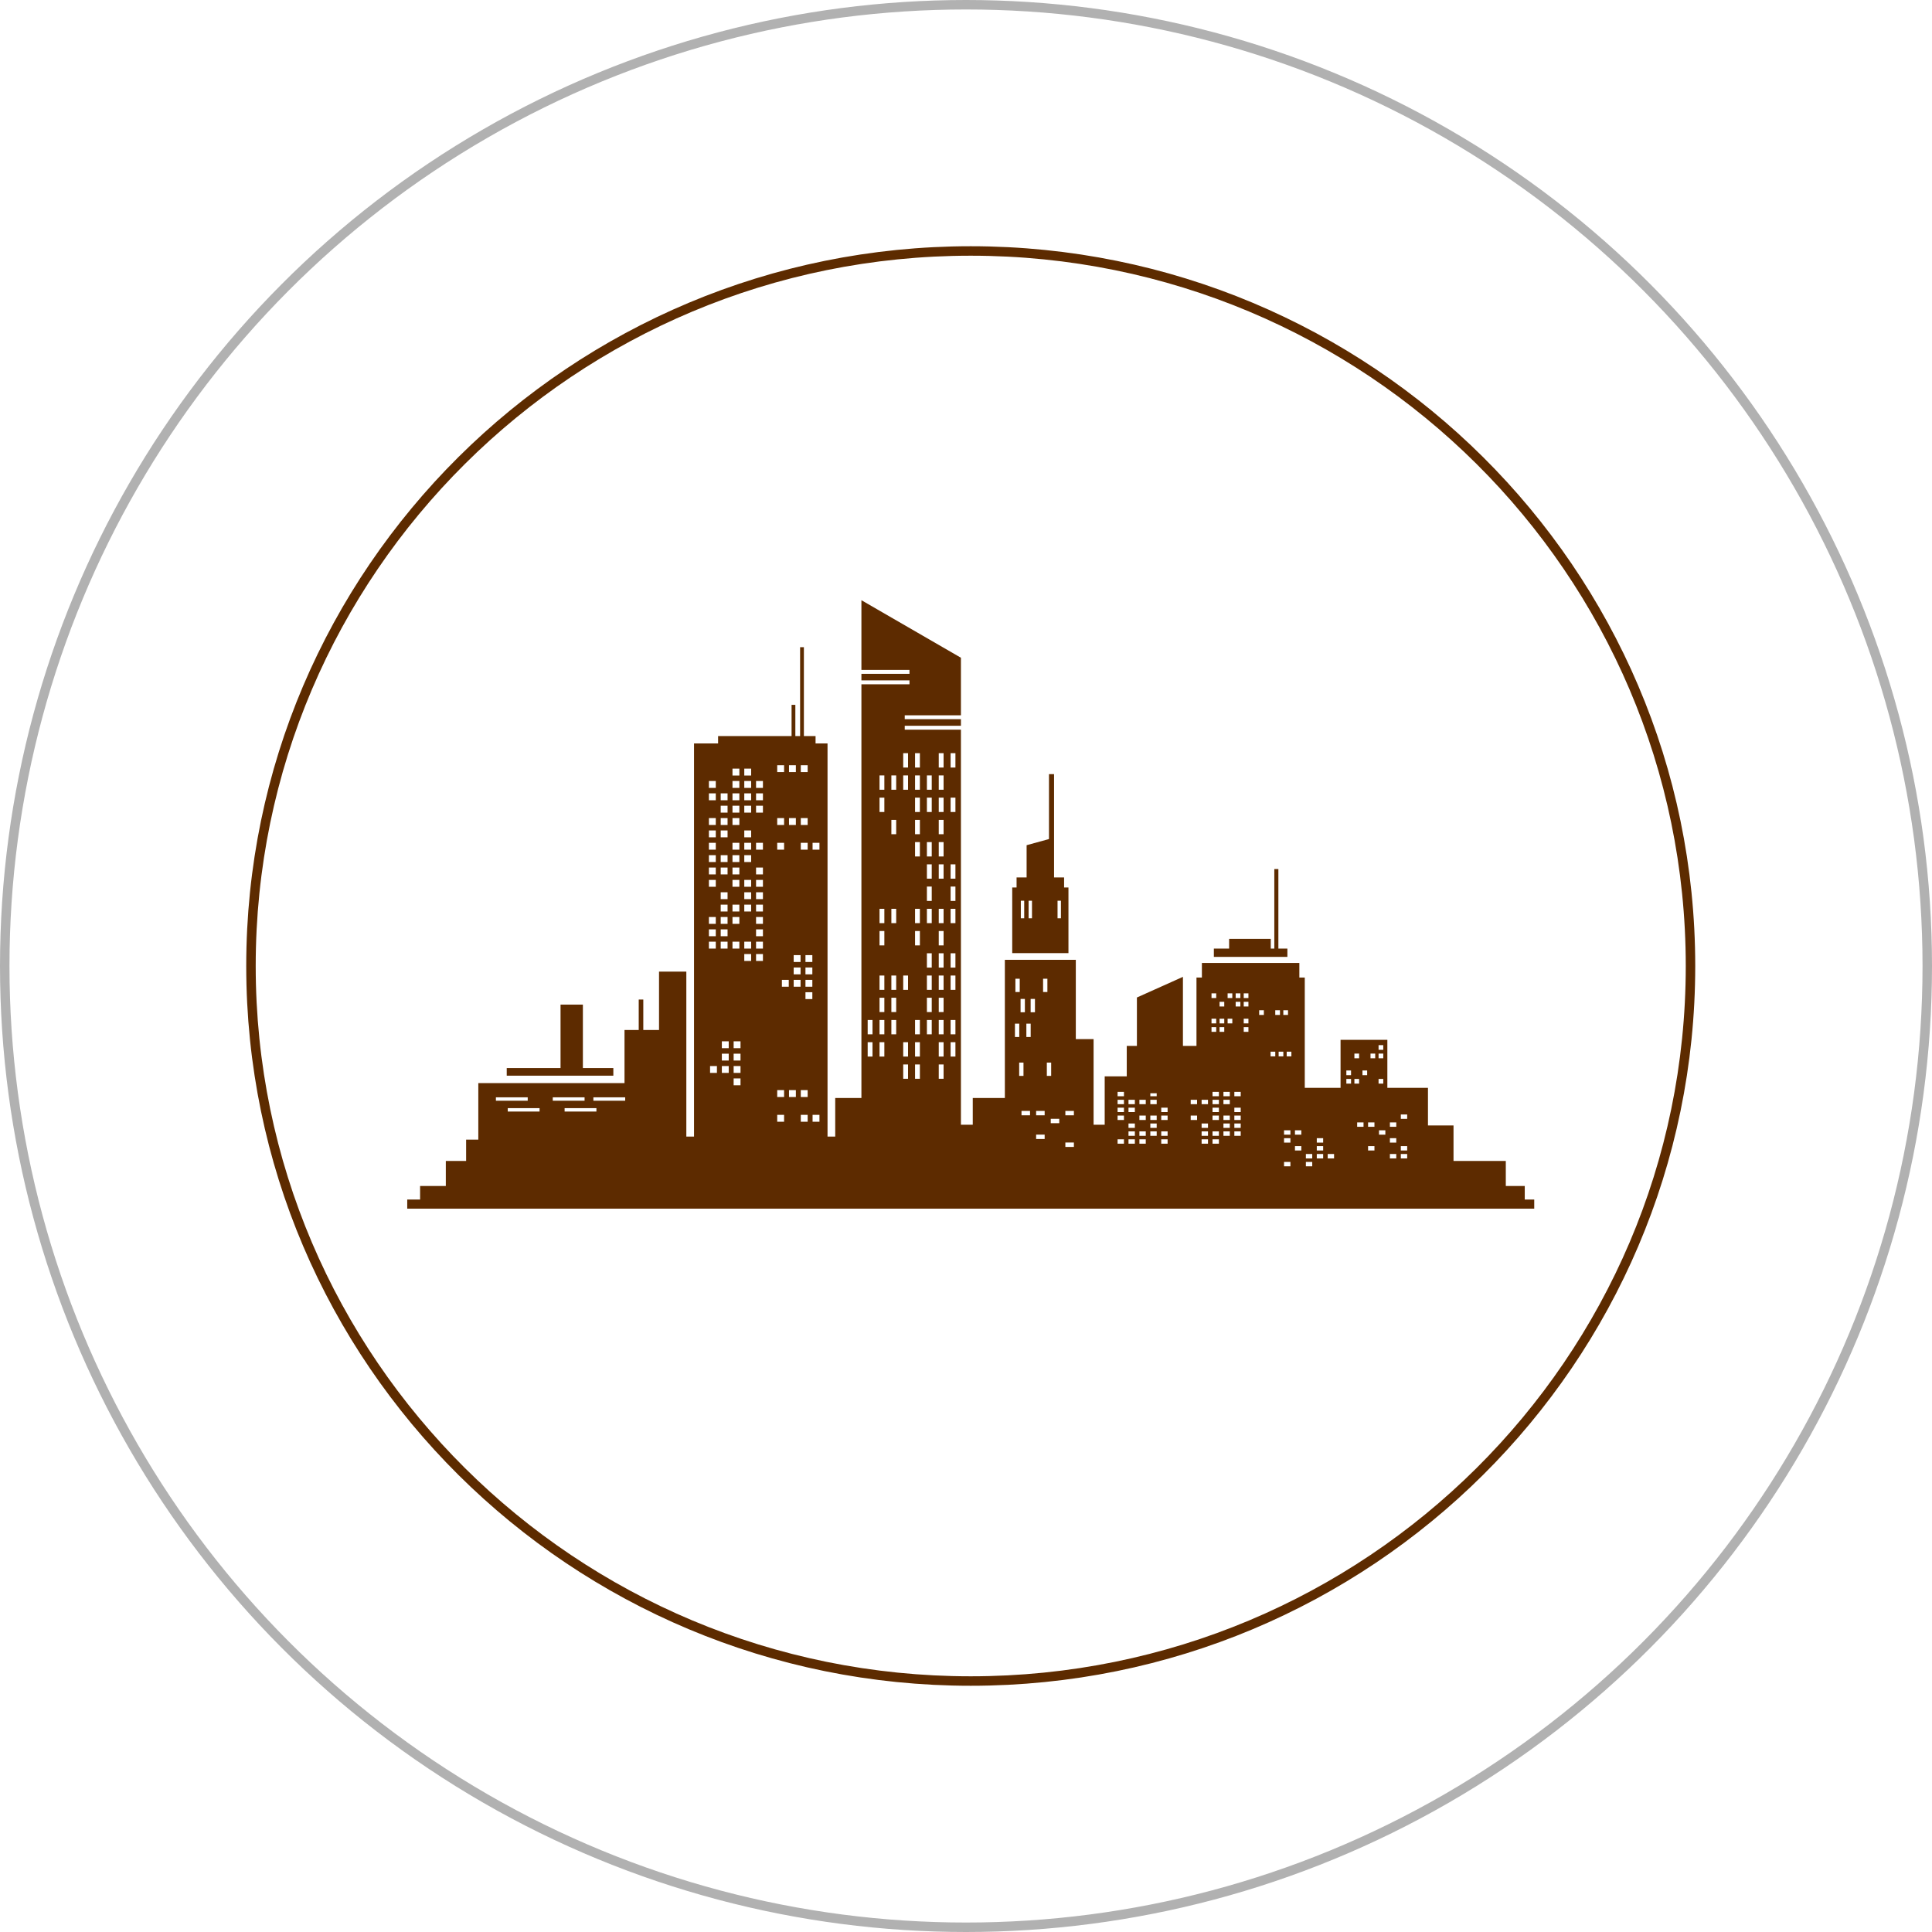 <?xml version="1.0" encoding="UTF-8"?> <svg xmlns="http://www.w3.org/2000/svg" width="204" height="204" viewBox="0 0 204 204" fill="none"><path d="M102.5 26.5C144.477 26.5 178.5 60.306 178.5 102C178.5 143.694 144.477 177.5 102.5 177.5C60.523 177.5 26.5 143.694 26.5 102C26.5 60.306 60.523 26.5 102.5 26.5Z" stroke="#5D2B00"></path><circle cx="102" cy="102" r="101.5" stroke="#B1B1B1"></circle><g clip-path="url(#clip0_69_164)"><path d="M112.818 93.711H112.358V92.651H111.298V88.447V81.74H110.762V88.595L108.4 89.245V92.651H107.34V93.711H106.881V100.638H112.818V93.711ZM108.146 96.964H107.789V95.105H108.146V96.964ZM108.968 96.964H108.611V95.105H108.968V96.964ZM112.024 96.964H111.666V95.105H112.024V96.964Z" fill="#5D2B00"></path><path d="M64.763 112.777H61.547V106.076H59.188V112.777H53.506V113.581H64.763V112.777Z" fill="#5D2B00"></path><path d="M135.935 100.162H134.984V91.764H134.555V100.162H134.18V99.135H129.784V100.162H128.172V101.038H135.935V100.162Z" fill="#5D2B00"></path><path d="M162 126.66H160.999V125.23H158.998V122.586H153.477V118.834H150.779V114.867H146.491V109.793H141.55V114.867H137.771V103.217H137.199V101.681H126.908V103.217H126.336V110.436H124.906V103.146L120.046 105.326V110.436H118.974V113.652H116.645V118.762H115.472V109.721H113.595V101.345H106.103V115.939H102.714V118.762H101.464V77.044H95.531V76.634H101.464V75.939H95.531V75.528H101.464V69.451L90.957 63.376V70.737H96.032V71.148H90.957V71.842H96.032V72.253H90.957V115.939H88.191V120.013H87.379V78.499H86.115V77.72H84.882V77.687V68.339H84.483V77.687V77.72H83.981V77.687V74.424H83.582V77.687V77.72H75.823V78.499H73.282V120.013H72.47V102.592H69.587V108.756H67.926V105.54H67.443V108.756H65.942V114.367H50.505V120.335H49.218V122.586H47.074V125.23H44.358V126.66H43V127.625H162V126.66ZM145.563 110.356H146.059V110.852H145.563V110.356ZM145.563 111.248H146.059V111.744H145.563V111.248ZM145.563 113.924H146.059V114.42H145.563V113.924ZM144.712 111.248H145.208V111.744H144.712V111.248ZM143.862 113.032H144.358V113.528H143.862V113.032ZM143.011 111.248H143.507V111.744H143.011V111.248ZM143.011 113.924H143.507V114.42H143.011V113.924ZM142.161 113.032H142.657V113.528H142.161V113.032ZM142.161 113.924H142.657V114.42H142.161V113.924ZM82.066 118.443V117.717H82.792V118.443H82.066ZM84.555 118.443V117.717H85.281V118.443H84.555ZM85.8 118.443V117.717H86.526V118.443H85.8ZM83.311 81.526V80.8H84.036V81.526H83.311ZM84.036 86.382V87.108H83.311V86.382H84.036ZM83.805 104.188V103.462H84.531V104.188H83.805ZM84.036 115.106V115.832H83.311V115.106H84.036ZM83.805 102.882V102.157H84.531V102.882H83.805ZM83.805 101.577V100.851H84.531V101.577H83.805ZM84.555 87.108V86.382H85.281V87.108H84.555ZM85.281 88.993V89.719H84.555V88.993H85.281ZM84.555 81.526V80.8H85.281V81.526H84.555ZM84.555 115.106H85.281V115.832H84.555V115.106ZM85.049 105.493V104.767H85.775V105.493H85.049ZM85.049 104.188V103.462H85.775V104.188H85.049ZM85.049 102.882V102.157H85.775V102.882H85.049ZM85.049 101.577V100.851H85.775V101.577H85.049ZM82.792 86.382V87.108H82.066V86.382H82.792ZM82.066 81.526V80.8H82.792V81.526H82.066ZM82.792 88.993V89.719H82.066V88.993H82.792ZM82.56 104.188V103.462H83.286V104.188H82.56ZM82.792 115.106V115.832H82.066V115.106H82.792ZM79.832 100.161V99.435H80.558V100.161H79.832ZM80.558 100.74V101.466H79.832V100.74H80.558ZM79.832 98.856V98.13H80.558V98.856H79.832ZM79.832 97.55V96.825H80.558V97.55H79.832ZM79.832 96.245V95.519H80.558V96.245H79.832ZM79.832 94.94V94.214H80.558V94.94H79.832ZM79.832 93.635V92.909H80.558V93.635H79.832ZM79.832 92.329V91.603H80.558V92.329H79.832ZM79.832 89.719V88.993H80.558V89.719H79.832ZM79.832 85.803V85.077H80.558V85.803H79.832ZM79.832 84.498V83.772H80.558V84.498H79.832ZM79.832 83.192V82.466H80.558V83.192H79.832ZM78.588 100.161V99.435H79.314V100.161H78.588ZM79.314 100.74V101.466H78.588V100.74H79.314ZM78.588 96.245V95.519H79.314V96.245H78.588ZM78.588 94.94V94.214H79.314V94.94H78.588ZM78.588 93.635V92.909H79.314V93.635H78.588ZM78.588 91.024V90.298H79.314V91.024H78.588ZM78.588 89.719V88.993H79.314V89.719H78.588ZM78.588 88.413V87.688H79.314V88.413H78.588ZM78.588 85.803V85.077H79.314V85.803H78.588ZM78.588 84.498V83.772H79.314V84.498H78.588ZM78.588 83.192V82.466H79.314V83.192H78.588ZM78.588 81.887V81.161H79.314V81.887H78.588ZM78.069 82.466V83.192H77.343V82.466H78.069ZM77.343 81.887V81.161H78.069V81.887H77.343ZM78.069 83.772V84.498H77.343V83.772H78.069ZM78.069 85.077V85.803H77.343V85.077H78.069ZM78.069 86.382V87.108H77.343V86.382H78.069ZM78.069 88.993V89.719H77.343V88.993H78.069ZM78.069 90.298V91.024H77.343V90.298H78.069ZM78.069 91.603V92.329H77.343V91.603H78.069ZM78.069 92.909V93.635H77.343V92.909H78.069ZM78.069 95.519V96.245H77.343V95.519H78.069ZM78.069 96.825V97.55H77.343V96.825H78.069ZM78.069 99.435V100.161H77.343V99.435H78.069ZM77.465 113.869H78.191V114.595H77.465V113.869ZM77.465 113.289V112.564H78.191V113.289H77.465ZM77.465 111.984V111.258H78.191V111.984H77.465ZM77.465 110.679V109.953H78.191V110.679H77.465ZM76.22 111.984V111.258H76.946V111.984H76.22ZM76.946 112.564V113.289H76.22V112.564H76.946ZM76.22 110.679V109.953H76.946V110.679H76.22ZM76.824 85.077V85.803H76.099V85.077H76.824ZM76.099 84.498V83.772H76.824V84.498H76.099ZM76.824 86.382V87.108H76.099V86.382H76.824ZM76.824 87.688V88.413H76.099V87.688H76.824ZM76.824 90.298V91.024H76.099V90.298H76.824ZM76.824 91.603V92.329H76.099V91.603H76.824ZM76.824 94.214V94.94H76.099V94.214H76.824ZM76.824 95.519V96.245H76.099V95.519H76.824ZM76.824 96.825V97.55H76.099V96.825H76.824ZM76.824 98.13V98.856H76.099V98.13H76.824ZM76.099 99.435H76.824V100.161H76.099V99.435ZM86.526 89.719H85.8V88.993H86.526V89.719ZM75.701 113.289H74.976V112.564H75.701V113.289ZM74.854 82.466H75.58V83.192H74.854V82.466ZM74.854 83.772H75.58V84.498H74.854V83.772ZM74.854 86.382H75.58V87.108H74.854V86.382ZM74.854 87.688H75.58V88.413H74.854V87.688ZM74.854 88.993H75.58V89.719H74.854V88.993ZM74.854 90.298H75.58V91.024H74.854V90.298ZM74.854 91.603H75.58V92.329H74.854V91.603ZM74.854 92.909H75.58V93.635H74.854V92.909ZM74.854 96.825H75.58V97.55H74.854V96.825ZM74.854 98.13H75.58V98.856H74.854V98.13ZM74.854 99.435H75.58V100.161H74.854V99.435ZM62.976 117.369H59.617V117.011H62.976L62.976 117.369ZM147.913 121.482V121.018H148.584V121.482H147.913ZM148.584 121.852V122.317H147.913V121.852H148.584ZM147.432 120.647H146.76V120.183H147.432V120.647ZM145.128 121.018V121.482H144.456V121.018H145.128ZM140.864 121.852V122.317H140.192V121.852H140.864ZM145.608 119.812V119.348H146.28V119.812H145.608ZM146.76 121.852H147.432V122.317H146.76V121.852ZM145.128 118.978H144.456V118.514H145.128V118.978ZM143.975 118.514V118.978H143.303V118.514H143.975ZM139.712 120.183V120.647H139.04V120.183H139.712ZM139.04 121.482V121.018H139.712V121.482H139.04ZM139.712 121.852V122.317H139.04V121.852H139.712ZM138.559 121.852V122.317H137.888V121.852H138.559ZM126.398 117.795V118.259H125.726V117.795H126.398ZM125.726 116.59V116.126H126.398V116.59H125.726ZM127.551 118.63V119.094H126.879V118.63H127.551ZM126.879 116.59V116.126H127.551V116.59H126.879ZM127.551 119.465V119.929H126.879V119.465H127.551ZM127.551 120.299V120.763H126.879V120.299H127.551ZM128.703 116.126V116.59H128.031V116.126H128.703ZM128.031 115.755V115.291H128.703V115.755H128.031ZM128.703 116.96V117.425H128.031V116.96H128.703ZM128.703 117.795V118.259H128.031V117.795H128.703ZM128.703 119.465V119.929H128.031V119.465H128.703ZM128.703 120.299V120.763H128.031V120.299H128.703ZM129.855 116.126V116.59H129.183V116.126H129.855ZM129.183 115.755V115.291H129.855V115.755H129.183ZM129.855 117.795V118.259H129.183V117.795H129.855ZM129.855 118.63V119.094H129.183V118.63H129.855ZM129.855 119.465V119.929H129.183V119.465H129.855ZM131.007 116.96V117.425H130.335V116.96H131.007ZM130.335 115.755V115.291H131.007V115.755H130.335ZM131.007 117.795V118.259H130.335V117.795H131.007ZM131.007 118.63V119.094H130.335V118.63H131.007ZM131.007 119.465V119.929H130.335V119.465H131.007ZM136.735 121.018H137.407V121.482H136.735V121.018ZM136.255 120.647H135.583V120.183H136.255V120.647ZM135.583 119.812V119.348H136.255V119.812H135.583ZM137.407 119.812H136.735V119.348H137.407V119.812ZM132.955 107.169V106.673H133.451V107.169H132.955ZM135.507 111.046V111.541H135.011V111.046H135.507ZM135.506 107.169V106.673H136.002V107.169H135.506ZM135.151 107.169H134.655V106.673H135.151V107.169ZM134.657 111.046V111.541H134.161V111.046H134.657ZM135.862 111.046H136.357V111.541H135.862V111.046ZM131.325 108.06V107.564H131.821V108.06H131.325ZM131.821 108.456V108.952H131.325V108.456H131.821ZM131.325 106.277V105.781H131.821V106.277H131.325ZM131.325 105.385V104.889H131.821V105.385H131.325ZM130.475 105.385V104.889H130.971V105.385H130.475ZM130.971 105.781V106.277H130.475V105.781H130.971ZM129.624 105.385V104.889H130.12V105.385H129.624ZM130.12 107.564V108.06H129.624V107.564H130.12ZM128.774 108.06V107.564H129.27V108.06H128.774ZM129.27 108.456V108.952H128.774V108.456H129.27ZM128.774 106.277V105.781H129.27V106.277H128.774ZM127.924 105.385V104.889H128.42V105.385H127.924ZM128.42 107.564V108.06H127.924V107.564H128.42ZM127.924 108.456H128.42V108.952H127.924V108.456ZM122.615 119.929V119.465H123.287V119.929H122.615ZM123.287 120.299V120.763H122.615V120.299H123.287ZM122.615 118.259V117.795H123.287V118.259H122.615ZM122.615 117.425V116.96H123.287V117.425H122.615ZM120.31 119.929V119.465H120.982V119.929H120.31ZM120.982 120.299V120.763H120.31V120.299H120.982ZM120.31 118.259V117.795H120.982V118.259H120.31ZM120.31 116.59V116.126H120.982V116.59H120.31ZM121.463 119.465H122.135V119.929H121.463V119.465ZM121.463 119.094V118.63H122.135V119.094H121.463ZM121.463 118.259V117.795H122.135V118.259H121.463ZM121.463 116.59V116.126H122.135V116.59H121.463ZM121.463 115.755V115.439H122.135V115.755H121.463ZM119.158 119.094V118.63H119.83V119.094H119.158ZM119.83 119.465V119.929H119.158V119.465H119.83ZM119.158 117.425V116.96H119.83V117.425H119.158ZM119.158 116.59V116.126H119.83V116.59H119.158ZM119.158 120.299H119.83V120.763H119.158V120.299ZM135.583 123.151V122.687H136.255V123.151H135.583ZM137.888 123.151V122.687H138.559V123.151H137.888ZM147.913 117.679H148.584V118.143H147.913V117.679ZM147.432 118.514V118.978H146.76V118.514H147.432ZM118.006 115.291H118.678V115.755H118.006V115.291ZM118.006 116.126H118.678V116.59H118.006V116.126ZM118.006 116.96H118.678V117.425H118.006V116.96ZM118.006 117.795H118.678V118.259H118.006V117.795ZM118.006 120.299H118.678V120.763H118.006V120.299ZM109.405 120.268V119.804H110.305V120.268H109.405ZM112.492 121.103V120.639H113.392V121.103H112.492ZM108.761 117.764H107.861V117.3H108.761V117.764ZM112.492 117.3H113.392V117.764H112.492V117.3ZM111.848 118.599H110.948V118.135H111.848V118.599ZM110.992 113.605H110.536V112.198H110.992V113.605ZM110.139 103.342H110.594V104.749H110.139V103.342ZM109.405 117.3H110.305V117.764H109.405V117.3ZM108.825 105.478H109.281V106.885H108.825V105.478ZM108.374 108.088H108.83V109.496H108.374V108.088ZM107.762 105.478H108.218V106.885H107.762V105.478ZM108.07 112.198V113.605H107.615V112.198H108.07ZM107.217 103.342H107.673V104.749H107.217V103.342ZM107.168 108.088H107.624V109.496H107.168V108.088ZM100.374 79.529H100.884V81.043H100.374V79.529ZM100.374 84.224H100.884V85.738H100.374V84.224ZM100.374 91.266H100.884V92.781H100.374V91.266ZM100.374 93.614H100.884V95.128H100.374V93.614ZM100.374 95.961H100.884V97.476H100.374V95.961ZM100.374 100.656H100.884V102.171H100.374V100.656ZM100.374 103.004H100.884V104.518H100.374V103.004ZM100.374 107.699H100.884V109.213H100.374V107.699ZM100.374 110.046H100.884V111.561H100.374V110.046ZM99.123 79.529H99.633V81.043H99.123V79.529ZM99.123 81.876H99.633V83.391H99.123V81.876ZM99.123 84.224H99.633V85.738H99.123V84.224ZM99.123 86.571H99.633V88.086H99.123V86.571ZM99.123 88.919H99.633V90.433H99.123V88.919ZM99.123 91.266H99.633V92.781H99.123V91.266ZM99.123 95.961H99.633V97.476H99.123V95.961ZM99.123 98.309H99.633V99.823H99.123V98.309ZM99.123 100.656H99.633V102.171H99.123V100.656ZM99.123 103.004H99.633V104.518H99.123V103.004ZM99.123 105.351H99.633V106.866H99.123V105.351ZM99.123 107.699H99.633V109.213H99.123V107.699ZM99.123 110.046H99.633V111.561H99.123V110.046ZM99.123 112.394H99.633V113.908H99.123V112.394ZM97.872 81.876H98.382V83.391H97.872V81.876ZM97.872 84.224H98.382V85.738H97.872V84.224ZM97.872 88.919H98.382V90.433H97.872V88.919ZM97.872 91.266H98.382V92.781H97.872V91.266ZM97.872 93.614H98.382V95.128H97.872V93.614ZM97.872 95.961H98.382V97.476H97.872V95.961ZM97.872 100.656H98.382V102.171H97.872V100.656ZM97.872 103.004H98.382V104.518H97.872V103.004ZM97.872 105.351H98.382V106.866H97.872V105.351ZM97.872 107.699H98.382V109.213H97.872V107.699ZM96.621 79.529H97.131V81.043H96.621V79.529ZM96.621 81.876H97.131V83.391H96.621V81.876ZM96.621 84.224H97.131V85.738H96.621V84.224ZM96.621 86.571H97.131V88.086H96.621V86.571ZM96.621 88.919H97.131V90.433H96.621V88.919ZM96.621 95.961H97.131V97.476H96.621V95.961ZM96.621 98.309H97.131V99.823H96.621V98.309ZM96.621 107.699H97.131V109.213H96.621V107.699ZM96.621 110.046H97.131V111.561H96.621V110.046ZM96.621 112.394H97.131V113.908H96.621V112.394ZM95.37 79.529H95.88V81.043H95.37V79.529ZM95.37 81.876H95.88V83.391H95.37V81.876ZM95.37 103.004H95.88V104.518H95.37V103.004ZM95.37 110.046H95.88V111.561H95.37V110.046ZM95.37 112.394H95.88V113.908H95.37V112.394ZM94.12 81.876H94.629V83.391H94.12V81.876ZM94.12 86.571H94.629V88.086H94.12V86.571ZM94.12 95.961H94.629V97.476H94.12V95.961ZM94.12 103.004H94.629V104.518H94.12V103.004ZM94.12 105.351H94.629V106.866H94.12V105.351ZM94.12 107.699H94.629V109.213H94.12V107.699ZM92.869 81.876H93.379V83.391H92.869V81.876ZM92.869 84.224H93.379V85.738H92.869V84.224ZM92.869 95.961H93.379V97.476H92.869V95.961ZM92.869 98.309H93.379V99.823H92.869V98.309ZM92.869 103.004H93.379V104.518H92.869V103.004ZM92.869 105.351H93.379V106.866H92.869V105.351ZM92.869 107.699H93.379V109.213H92.869V107.699ZM92.869 110.046H93.379V111.561H92.869V110.046ZM91.618 107.699H92.128V109.213H91.618V107.699ZM91.618 110.046H92.128V111.561H91.618V110.046ZM66.014 115.868V116.225H62.655V115.868H66.014ZM58.366 115.868H61.725V116.225H58.366V115.868ZM52.363 115.868H55.722V116.225H52.363V115.868ZM56.973 117.011V117.369H53.614V117.011H56.973Z" fill="#5D2B00"></path></g><defs><clipPath id="clip0_69_164"><rect width="119" height="119" fill="white" transform="translate(43 36)"></rect></clipPath></defs></svg> 